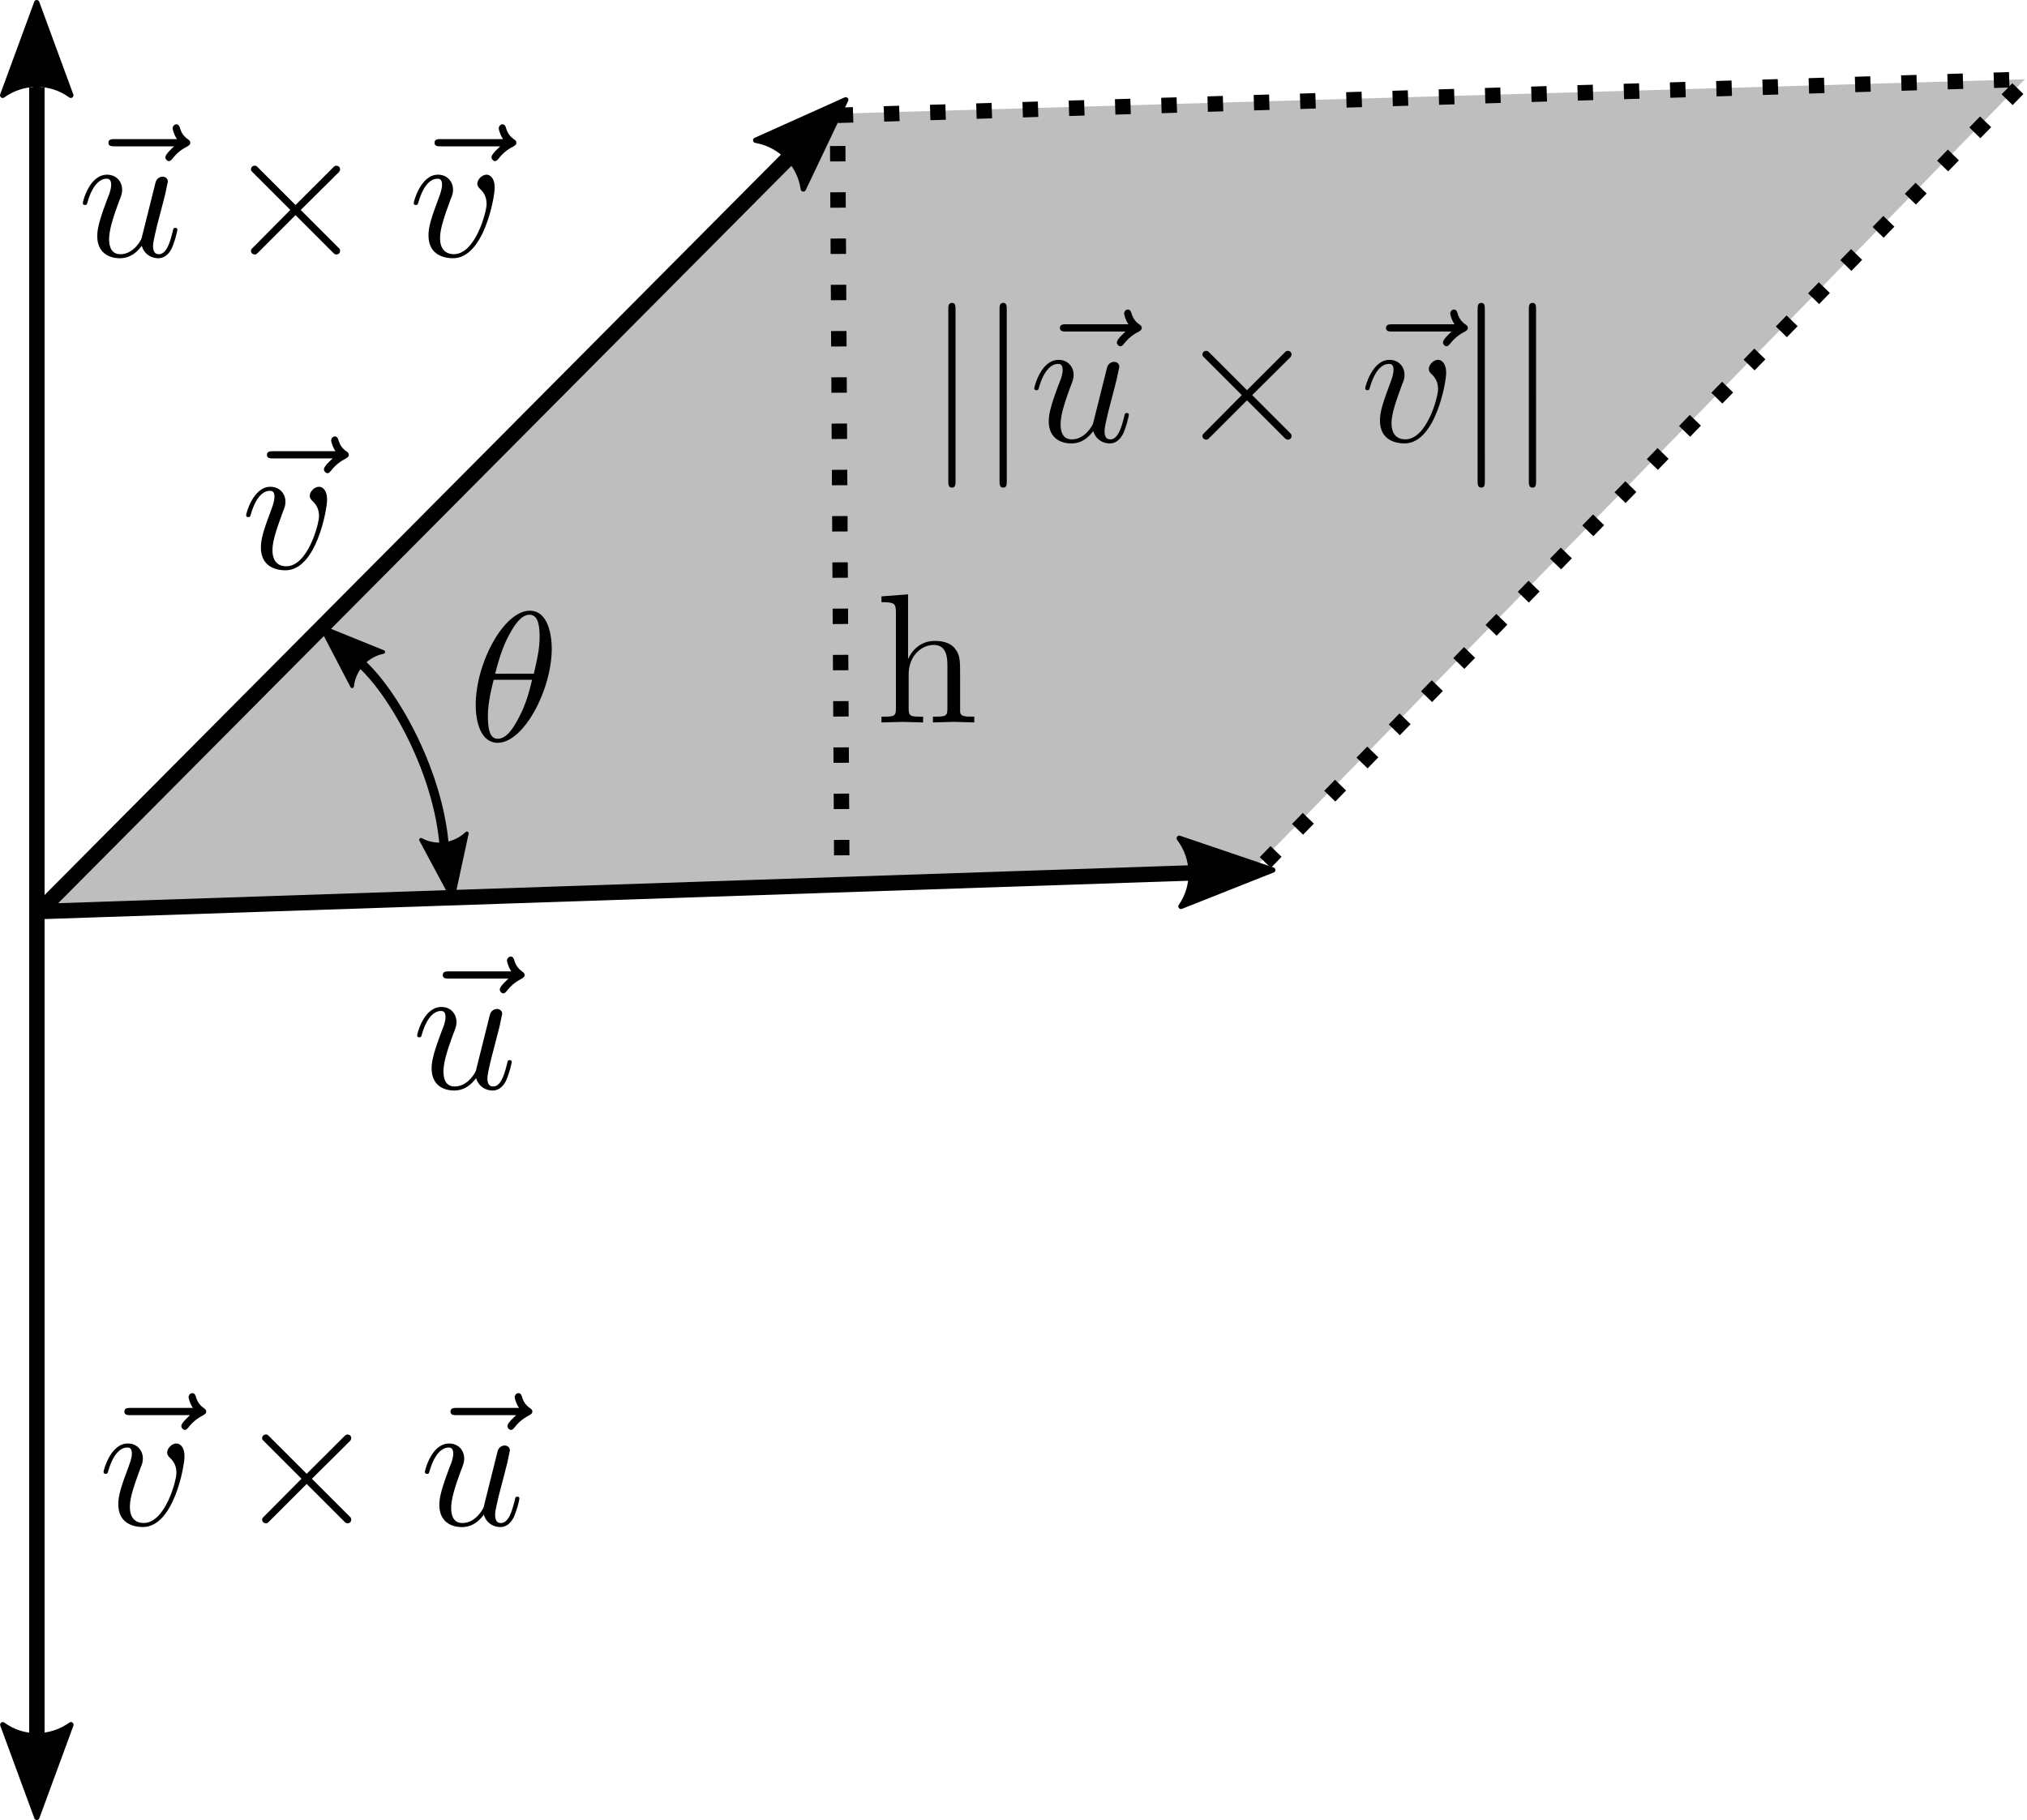 <svg xmlns="http://www.w3.org/2000/svg" xmlns:xlink="http://www.w3.org/1999/xlink" width="248.381" height="223.048" viewBox="0 0 65.717 59.015" xmlns:v="https://vecta.io/nano"><style><![CDATA[.B{stroke:#000}.C{overflow:visible}.D{fill-opacity:1}.E{fill-rule:evenodd}.F{stroke-width:.625}.G{stroke-linejoin:round}.H{stroke-opacity:1}.I{marker-end:url(#A)}]]></style><defs><marker id="A" refX="0" refY="0" orient="auto" viewBox="0 0 12.706 9.526" markerWidth="12.706" markerHeight="9.526" class="C"><path transform="matrix(-1.1 0 0 -1.1 -1.1 0)" d="M8.719 4.034L-2.207.016 8.719-4.002c-1.745 2.372-1.735 5.617 0 8.035z" fill="#000" class="B D E F G H"/></marker><marker id="B" refX="0" refY="0" orient="auto" viewBox="0 0 12.706 9.526" markerWidth="12.706" markerHeight="9.526" class="C"><path transform="matrix(-1.1 0 0 -1.1 -1.1 0)" d="M8.719 4.034L-2.207.016 8.719-4.002c-1.745 2.372-1.735 5.617 0 8.035z" fill="#000" class="B D E F G H"/></marker><marker id="C" refX="0" refY="0" orient="auto" viewBox="0 0 12.706 9.526" markerWidth="12.706" markerHeight="9.526" class="C"><path transform="matrix(-1.1 0 0 -1.1 -1.1 0)" d="M8.719 4.034L-2.207.016 8.719-4.002c-1.745 2.372-1.735 5.617 0 8.035z" fill="#000" class="B D E F G H"/></marker><marker id="D" refX="0" refY="0" orient="auto" viewBox="0 0 12.706 9.526" markerWidth="12.706" markerHeight="9.526" class="C"><path transform="matrix(-1.1 0 0 -1.1 -1.1 0)" d="M8.719 4.034L-2.207.016 8.719-4.002c-1.745 2.372-1.735 5.617 0 8.035z" fill="#000" class="B D E F G H"/></marker><marker id="E" refX="0" refY="0" orient="auto" viewBox="0 0 12.706 9.526" markerWidth="12.706" markerHeight="9.526" class="C"><path transform="matrix(-1.1 0 0 -1.1 -1.1 0)" d="M8.719 4.034L-2.207.016 8.719-4.002c-1.745 2.372-1.735 5.617 0 8.035z" fill="#000" class="B D E F G H"/></marker><path id="F" d="M4.933 1.188c-.141.141-.469.422-.469.594 0 .094.094.203.188.203s.141-.078.203-.141a2.22 2.22 0 0 1 .781-.641c.063-.047.172-.094.172-.203S5.73.844 5.668.797C5.449.641 5.34.469 5.262.234 5.23.141 5.199 0 5.058 0s-.203.141-.203.219c0 .047.078.359.234.578H1.73c-.156 0-.344 0-.344.203 0 .188.188.188.344.188zm0 0"/><path id="G" d="M3.188 6.563c.109.406.469.672.891.672.344 0 .578-.234.734-.547a5 5 0 0 0 .297-.984c0-.109-.078-.109-.109-.109-.109 0-.109.047-.141.188-.141.563-.328 1.234-.75 1.234-.203 0-.312-.125-.312-.453 0-.219.125-.687.203-1.047l.281-1.078.172-.672.141-.672c0-.172-.141-.266-.281-.266-.047 0-.312.016-.391.344l-.75 3c-.016.047-.406.844-1.141.844-.516 0-.609-.453-.609-.812 0-.562.281-1.344.531-2.031.125-.312.172-.453.172-.641 0-.437-.313-.812-.813-.812C.36 2.719.001 4.172.001 4.25c0 .109.094.109.109.109.109 0 .109-.031.156-.187.25-.859.641-1.234 1.016-1.234.094 0 .25.016.25.328 0 .234-.109.531-.172.672-.375 1-.578 1.609-.578 2.094 0 .953.688 1.203 1.219 1.203.656 0 1.016-.453 1.188-.672zm0 0"/><path id="H" d="M22.256 3.422c0-.547-.266-.703-.437-.703-.25 0-.5.266-.5.484 0 .125.047.188.156.297.219.203.344.453.344.813 0 .422-.609 2.703-1.766 2.703-.516 0-.75-.344-.75-.875 0-.547.281-1.281.578-2.109.078-.172.125-.312.125-.5 0-.437-.312-.812-.812-.812-.937 0-1.312 1.453-1.312 1.531 0 .109.094.109.109.109.109 0 .109-.031.156-.187.297-1 .719-1.234 1.016-1.234.078 0 .25 0 .25.313 0 .25-.109.531-.172.703-.437 1.156-.562 1.609-.562 2.047 0 1.078.875 1.234 1.328 1.234 1.672 0 2.25-3.297 2.25-3.812zm0 0"/><path id="I" d="M4.674 1.188c-.141.141-.469.422-.469.594 0 .094.094.203.188.203s.141-.078.203-.141a2.22 2.22 0 0 1 .781-.641c.063-.047.172-.094.172-.203S5.471.844 5.409.797C5.19.641 5.081.469 5.002.234 4.971.141 4.94 0 4.799 0s-.203.141-.203.219c0 .047.078.359.234.578H1.471c-.156 0-.344 0-.344.203 0 .188.188.188.344.188zm0 0"/><path id="J" d="M4.376 3.422c0-.547-.266-.703-.437-.703-.25 0-.5.266-.5.484 0 .125.047.188.156.297.219.203.344.453.344.813 0 .422-.609 2.703-1.766 2.703-.516 0-.75-.344-.75-.875 0-.547.281-1.281.578-2.109.078-.172.125-.312.125-.5 0-.437-.313-.812-.813-.812C.376 2.719.001 4.172.001 4.25c0 .109.094.109.109.109.109 0 .109-.031.156-.187.297-1 .719-1.234 1.016-1.234.078 0 .25 0 .25.313 0 .25-.109.531-.172.703C.923 5.109.798 5.563.798 6c0 1.078.875 1.234 1.328 1.234 1.672 0 2.25-3.297 2.25-3.812zm0 0"/><path id="K" d="M20.551 6.563c.109.406.469.672.891.672.344 0 .578-.234.734-.547a5 5 0 0 0 .297-.984c0-.109-.078-.109-.109-.109-.109 0-.109.047-.141.188-.141.563-.328 1.234-.75 1.234-.203 0-.312-.125-.312-.453 0-.219.125-.687.203-1.047l.281-1.078.172-.672.141-.672c0-.172-.141-.266-.281-.266-.047 0-.312.016-.391.344l-.75 3c-.016.047-.406.844-1.141.844-.516 0-.609-.453-.609-.812 0-.562.281-1.344.531-2.031.125-.312.172-.453.172-.641 0-.437-.312-.812-.812-.812-.953 0-1.312 1.453-1.312 1.531 0 .109.094.109.109.109.109 0 .109-.031.156-.187.25-.859.641-1.234 1.016-1.234.094 0 .25.016.25.328 0 .234-.109.531-.172.672-.375 1-.578 1.609-.578 2.094 0 .953.688 1.203 1.219 1.203.656 0 1.016-.453 1.188-.672zm0 0"/><path id="L" d="M3.158.359c0-.172 0-.359-.187-.359-.203 0-.203.188-.203.359v9.266c0 .172 0 .359.203.359.188 0 .188-.187.188-.359zm0 0"/></defs><g fill="none" class="B"><path d="M1.195 56.241V2.827" stroke-width=".5"/><path d="M1.195 3.599V.418" stroke-width=".25" class="I"/></g><path d="M1.218 29.511l39.452-1.356L65.647 2.57 26.966 3.692z" fill="#7e7e7e" fill-opacity=".498"/><g fill="none" class="B"><g stroke-width=".25"><path d="M24.984 5.625l2.201-2.153" marker-end="url(#C)"/><path d="M37.714 28.304l3.218-.081" marker-end="url(#D)"/><path d="M1.19 55.417v3.181" marker-end="url(#B)"/></g><g stroke-width=".5" stroke-linejoin="bevel"><path d="M38.917 28.295L1.265 29.557 25.61 5.072"/><path d="M41.022 27.967L65.717 2.57 27.154 3.739l.14 24.742" stroke-dasharray="0.5, 1"/></g><path d="M11.532 21.372c1.019.746 2.699 3.511 2.876 6.151" stroke-width=".3"/><g stroke-width=".17"><path d="M14.455 27.593l.187 1.333" class="I"/><path d="M11.525 21.333l-.947-.861" marker-end="url(#E)"/></g></g><g transform="matrix(.6 0 0 .6 2.684 4.032)"><use xlink:href="#F"/><use xlink:href="#G"/><path d="M11.494 4.359L9.51 2.375c-.125-.125-.141-.141-.219-.141-.109 0-.203.078-.203.203 0 .063.016.078.125.188l2 2-2 2.016c-.109.109-.125.125-.125.188 0 .125.094.203.203.203.078 0 .094-.016.219-.141l1.984-1.984 2.063 2.063c.016.016.078.063.141.063.125 0 .203-.078.203-.203 0-.016 0-.047-.031-.109l-2.094-2.094 1.828-1.812c.047-.062.203-.187.25-.25 0-.016.047-.062.047-.125 0-.125-.078-.203-.203-.203-.078 0-.109.031-.219.141zm11.06-3.171c-.141.141-.469.422-.469.594 0 .094.094.203.188.203s.141-.078.203-.141a2.22 2.22 0 0 1 .781-.641c.063-.047.172-.094.172-.203s-.078-.156-.141-.203a1.03 1.03 0 0 1-.406-.562C22.851.141 22.82 0 22.679 0s-.203.141-.203.219c0 .047.078.359.234.578h-3.359c-.156 0-.344 0-.344.203 0 .188.188.188.344.188zm0 0"/><use xlink:href="#H"/></g><g transform="matrix(.6 0 0 .6 3.356 45.174)"><use xlink:href="#I"/><use xlink:href="#J"/><path d="M10.978 4.359L8.994 2.375c-.125-.125-.141-.141-.219-.141-.109 0-.203.078-.203.203 0 .063.016.078.125.188l2 2-2 2.016c-.109.109-.125.125-.125.188 0 .125.094.203.203.203.078 0 .094-.016.219-.141l1.984-1.984 2.063 2.063c.016.016.078.063.141.063.125 0 .203-.078.203-.203 0-.016 0-.047-.031-.109L11.26 4.627l1.828-1.812c.047-.062.203-.187.25-.25 0-.016.047-.062.047-.125 0-.125-.078-.203-.203-.203-.078 0-.109.031-.219.141zm11.318-3.171c-.141.141-.469.422-.469.594 0 .094.094.203.188.203s.141-.078.203-.141A2.22 2.22 0 0 1 23 1.203c.063-.047.172-.094.172-.203s-.078-.156-.141-.203a1.03 1.03 0 0 1-.406-.562C22.593.141 22.562 0 22.421 0s-.203.141-.203.219c0 .047.078.359.234.578h-3.359c-.156 0-.344 0-.344.203 0 .188.188.188.344.188zm0 0"/><use xlink:href="#K"/></g><g transform="matrix(.6 0 0 .6 30.745 9.821)"><path d="M.39.359C.39.187.39 0 .203 0-.001 0-.001.187-.001.359v9.266c0 .172 0 .359.203.359.188 0 .188-.187.188-.359zm0 0"/><use xlink:href="#L"/><path d="M9.578 1.547c-.141.141-.469.422-.469.594 0 .094.094.203.188.203s.141-.078.203-.141a2.22 2.22 0 0 1 .781-.641c.063-.047.172-.094.172-.203s-.078-.156-.141-.203C10.094 1 9.985.828 9.907.593 9.875.5 9.844.359 9.703.359S9.5.5 9.5.578c0 .047.078.359.234.578H6.375c-.156 0-.344 0-.344.203 0 .188.188.188.344.188zm0 0"/><use xlink:href="#K" x="-12.718" y="0.359"/><path d="M16.139 4.718l-1.984-1.984c-.125-.125-.141-.141-.219-.141-.109 0-.203.078-.203.203 0 .063.016.078.125.188l2 2-2 2.016c-.109.109-.125.125-.125.188 0 .125.094.203.203.203.078 0 .094-.016.219-.141l1.984-1.984 2.063 2.063c.016.016.078.063.141.063.125 0 .203-.078.203-.203 0-.016 0-.047-.031-.109L16.42 4.984l1.828-1.812c.047-.062.203-.187.25-.25 0-.016.047-.062.047-.125 0-.125-.078-.203-.203-.203-.078 0-.109.031-.219.141zm11.06-3.171c-.141.141-.469.422-.469.594 0 .094.094.203.188.203s.141-.078.203-.141a2.22 2.22 0 0 1 .781-.641c.063-.047.172-.094.172-.203s-.078-.156-.141-.203a1.03 1.03 0 0 1-.406-.562C27.496.5 27.465.36 27.324.36s-.203.141-.203.219c0 .047.078.359.234.578h-3.359c-.156 0-.344 0-.344.203 0 .188.188.188.344.188zm0 0"/><use xlink:href="#H" x="4.645" y="0.359"/><use xlink:href="#L" x="25.833"/><use xlink:href="#L" x="28.601"/></g><path d="M4.109 2.047C4.109 1.39 3.937 0 2.922 0 1.531 0 0 2.812 0 5.094 0 6.031.281 7.14 1.187 7.14c1.406 0 2.922-2.859 2.922-5.094zM1.047 3.406c.172-.625.375-1.422.781-2.141C2.094.781 2.453.218 2.906.218c.484 0 .547.641.547 1.203 0 .5-.078 1-.312 1.984zm2 .328c-.109.453-.312 1.297-.703 2.016-.344.688-.719 1.172-1.156 1.172-.328 0-.531-.297-.531-1.219 0-.422.063-1 .313-1.969zm0 0" transform="matrix(.6 0 0 .6 15.423 19.802)"/><path d="M.781 6.172c0 .438-.109.438-.781.438v.313l1.141-.031 1.109.031V6.61c-.672 0-.781 0-.781-.437V4.328c0-1.031.719-1.594 1.344-1.594.641 0 .75.531.75 1.109v2.328c0 .438-.109.438-.781.438v.313l1.125-.031 1.109.031V6.61c-.516 0-.766 0-.766-.297V4.406c0-.859 0-1.156-.313-1.516-.141-.172-.469-.375-1.047-.375-.844 0-1.281.594-1.453.984V0L-.001.109v.313c.703 0 .781.063.781.563zm0 0" transform="matrix(.6 0 0 .6 28.578 19.272)"/><g transform="matrix(.6 0 0 .6 13.524 31.019)"><use xlink:href="#F"/><use xlink:href="#G"/></g><g transform="matrix(.6 0 0 .6 7.979 14.152)"><use xlink:href="#I"/><use xlink:href="#J"/></g></svg>